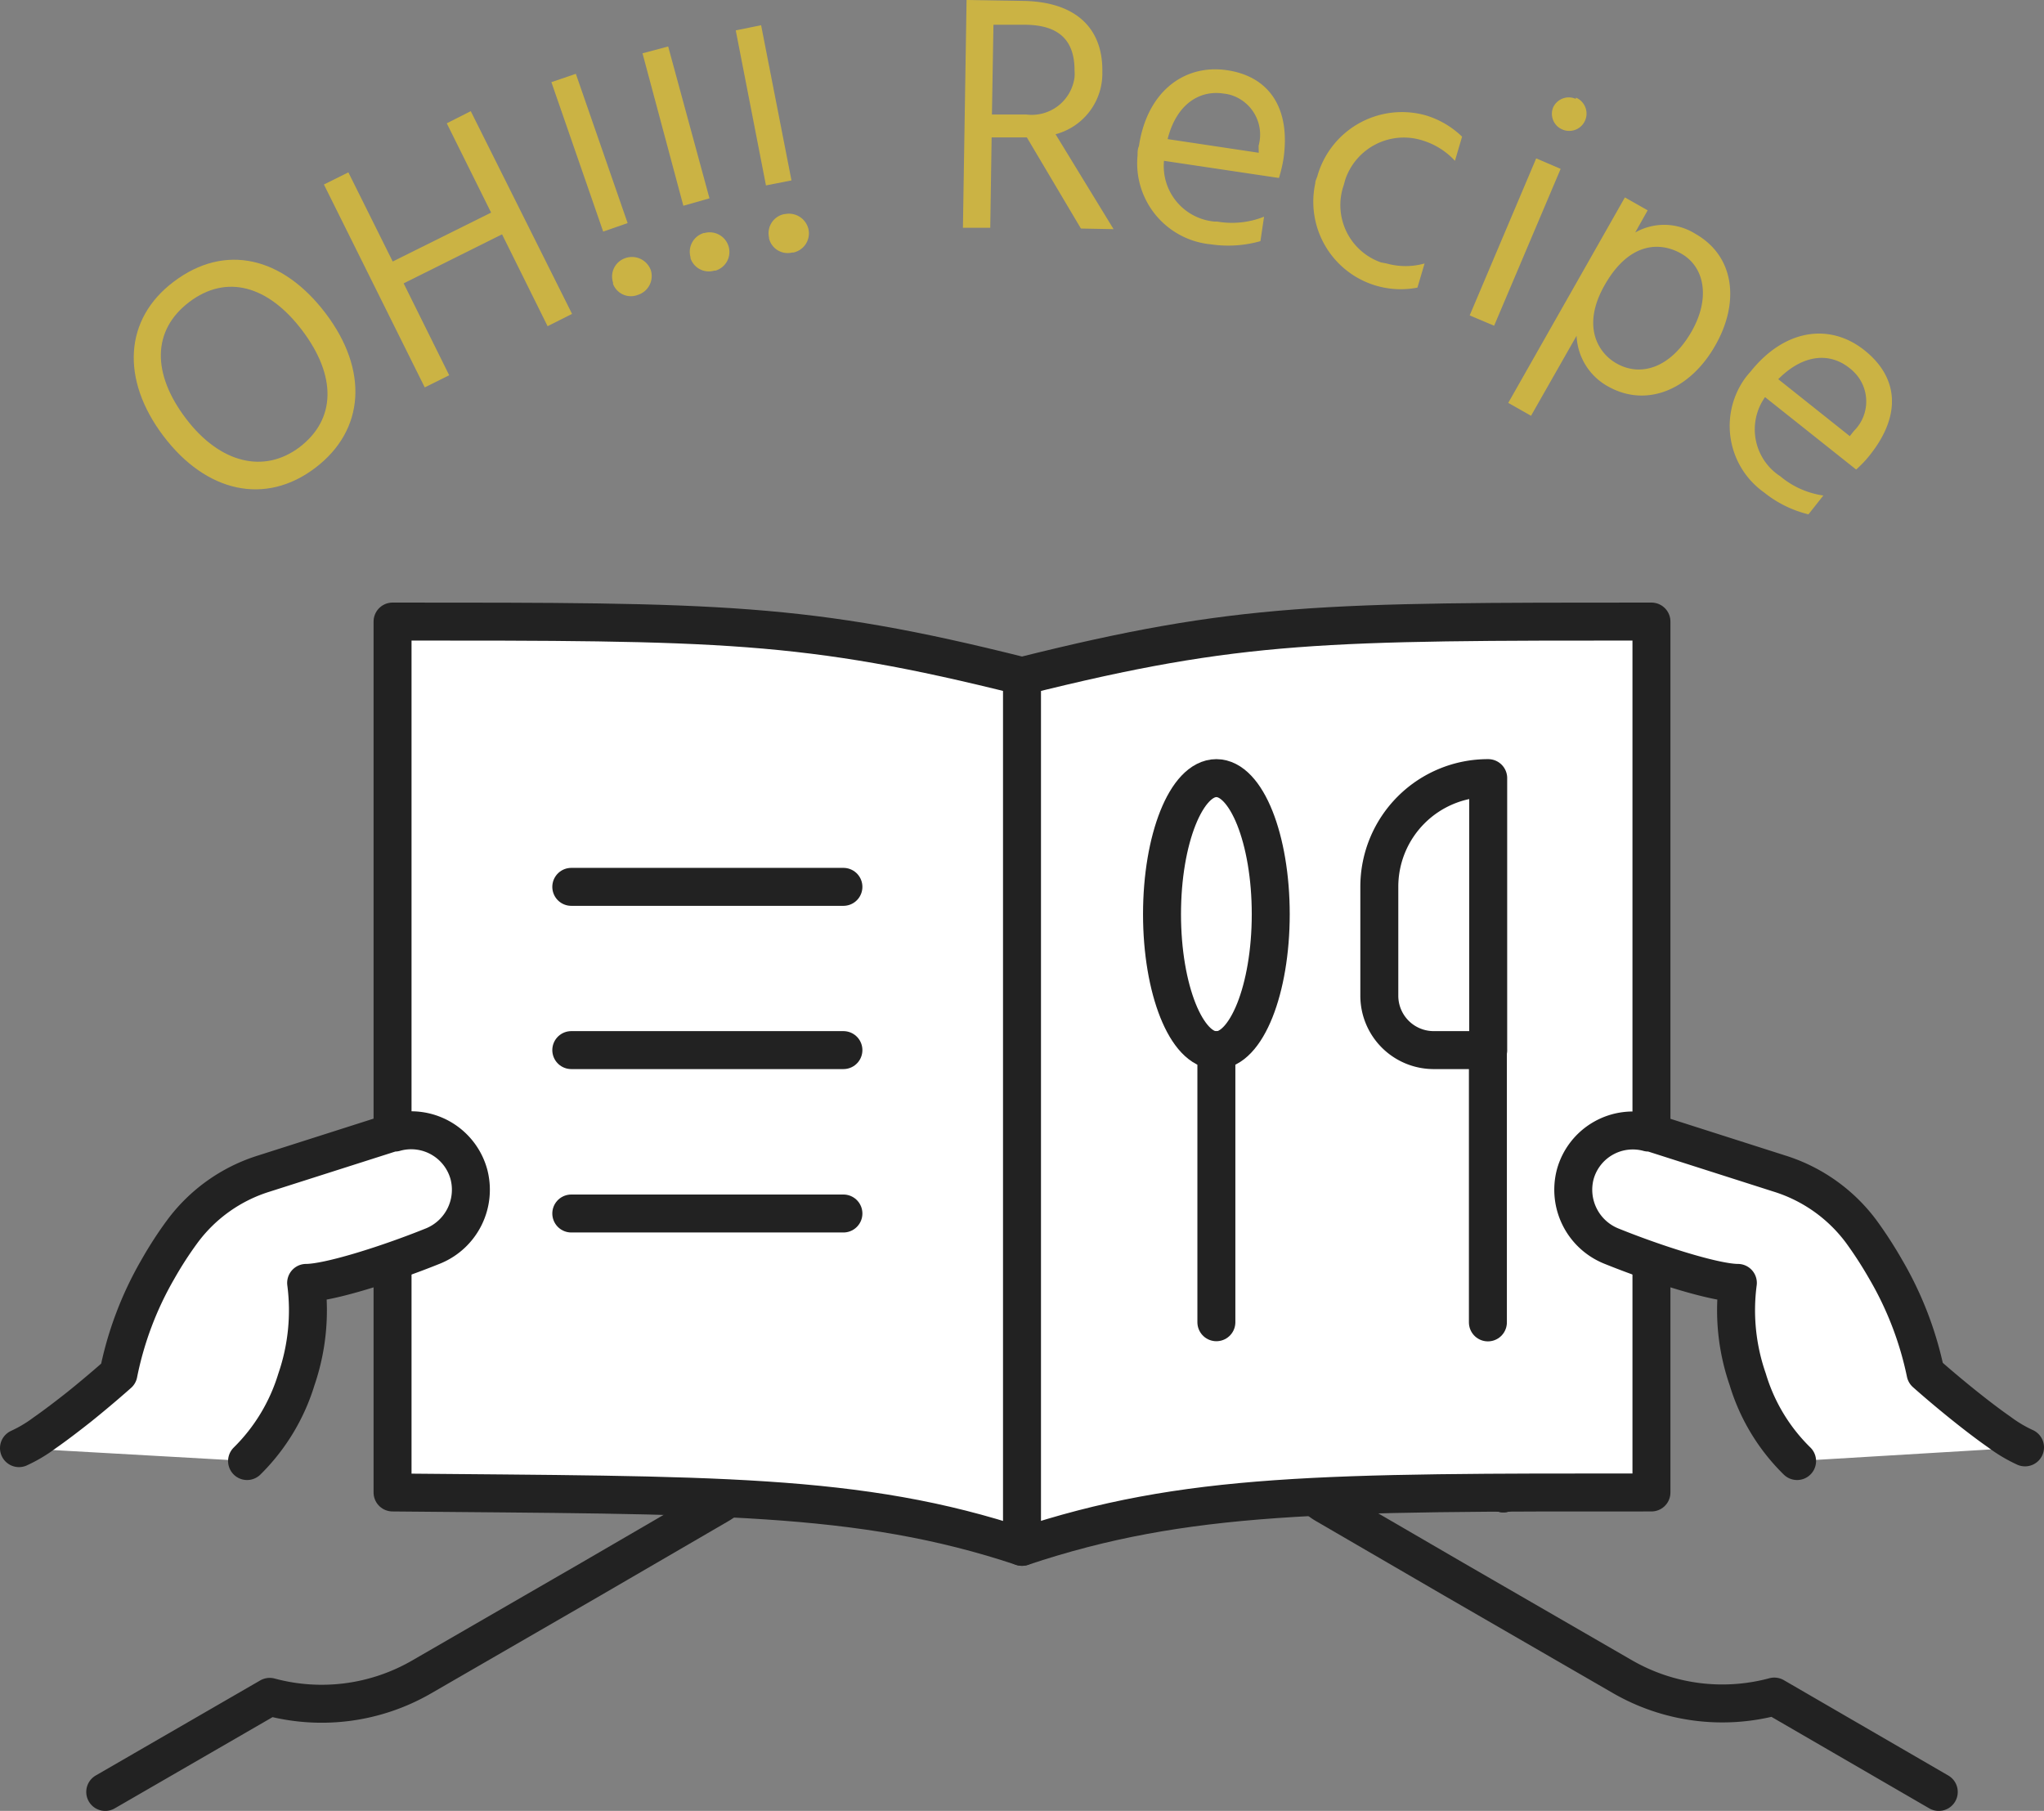 <svg xmlns="http://www.w3.org/2000/svg" viewBox="0 0 134.6 119.25"><rect x="0" y="0" width="134.6" height="119.25" fill="#808080" stroke="none"/><defs><style>.cls-1{fill:none;}.cls-1,.cls-2{stroke:#222;stroke-linecap:round;stroke-linejoin:round;stroke-width:2.5px;}.cls-2{fill:#fff;}.cls-3{fill:#cbb344;}</style></defs><g id="レイヤー_2" data-name="レイヤー 2"><g id="レイヤー_1-2" data-name="レイヤー 1"><g id="レイヤー_2-2" data-name="レイヤー 2"><g id="transport"><path class="cls-1" d="M29.12,87.06l16-9.23a3.25,3.25,0,0,0,1.2-4.44h0a3.25,3.25,0,0,0-4.44-1.2h0l-16,9.23"/><path class="cls-1" d="M32.37,92.7l16-9.23A3.25,3.25,0,0,0,49.57,79l0,0h0a3.25,3.25,0,0,0-4.44-1.2h0L29.1,87"/><path class="cls-1" d="M35.63,98.34l12.23-7.06a3.25,3.25,0,0,0,1.19-4.45h0a3.25,3.25,0,0,0-4.45-1.19L32.37,92.7"/><path class="cls-1" d="M35.63,98.34l8.46-4.88a3.25,3.25,0,0,1,4.44,1.18h0a3.25,3.25,0,0,1-1.18,4.44h0L38.89,104l-11.13,6.43a13.15,13.15,0,0,1-10,1.31h0L6.93,118"/><path class="cls-1" d="M105.49,87.06l-16-9.23a3.25,3.25,0,0,1-1.2-4.44h0a3.25,3.25,0,0,1,4.44-1.2h0l16,9.23"/><path class="cls-1" d="M102.23,92.7l-16-9.23A3.26,3.26,0,0,1,85,79v0h0a3.25,3.25,0,0,1,4.44-1.2h0l16,9.23"/><path class="cls-1" d="M99,98.34,86.75,91.28a3.25,3.25,0,0,1-1.2-4.44h0A3.26,3.26,0,0,1,90,85.64l12.22,7.06"/><path class="cls-1" d="M99,98.34l-8.46-4.88a3.25,3.25,0,0,0-4.44,1.18h0a3.25,3.25,0,0,0,1.18,4.44h0l8.43,4.9,11.13,6.43a13.15,13.15,0,0,0,10,1.31h0L127.67,118"/><path class="cls-2" d="M67.3,44.52C53,40.93,47.35,40.93,25.85,40.93V98.28c21,.2,30.7,0,41.45,3.58,10.75-3.59,20-3.59,41.45-3.58V40.93C87.25,40.93,81.64,40.93,67.3,44.52Z"/><line class="cls-1" x1="67.3" y1="44.52" x2="67.3" y2="101.86"/><line class="cls-1" x1="37.62" y1="58.4" x2="55.54" y2="58.4"/><line class="cls-1" x1="37.62" y1="69.15" x2="55.54" y2="69.15"/><line class="cls-1" x1="37.62" y1="79.91" x2="55.54" y2="79.91"/><path class="cls-1" d="M98,69.15H94.41a3.58,3.58,0,0,1-3.58-3.58h0V58.39A7.15,7.15,0,0,1,98,51.24h0Z"/><rect class="cls-1" x="97.98" y="69.16" height="17.92"/><ellipse class="cls-1" cx="80.1" cy="60.2" rx="3.58" ry="8.96"/><line class="cls-1" x1="80.1" y1="87.07" x2="80.1" y2="69.15"/><path class="cls-3" d="M11.44,18.55c3.37-2.55,7.17-1.65,10,2.08s2.6,7.69-.68,10.18-7.18,1.63-10-2.1S8.18,21,11.44,18.55Zm8.28,10.9c2.43-1.85,2.43-4.71.19-7.68s-5-3.74-7.45-1.88-2.46,4.72-.21,7.68S17.4,31.2,19.72,29.45Z"/><path class="cls-3" d="M31,7.32l6.67,13.35-1.61.81-3-6.05-6.48,3.23,3,6.05-1.61.8L21.33,12.15l1.61-.8,2.92,5.87L32.34,14,29.42,8.12Z"/><path class="cls-3" d="M36.31,5.41l1.61-.55,3.41,9.83-1.61.56ZM41.17,17a1.32,1.32,0,0,1,1.69.8h0A1.3,1.3,0,0,1,42,19.42a1.26,1.26,0,0,1-1.63-.72l0-.09A1.28,1.28,0,0,1,41.17,17Z"/><path class="cls-3" d="M42.31,3.51,44,3.06l2.72,10L45,13.55Zm4.06,11.84a1.3,1.3,0,0,1,1.61.88v0a1.28,1.28,0,0,1-.86,1.59l-.08,0A1.27,1.27,0,0,1,45.47,17s0-.05,0-.07a1.29,1.29,0,0,1,.89-1.59Z"/><path class="cls-3" d="M48.45,2l1.67-.34,2,10.22-1.68.33Zm3.23,12.1a1.32,1.32,0,0,1,1.56,1,1.29,1.29,0,0,1-1,1.53h-.08a1.26,1.26,0,0,1-1.52-.94s0,0,0-.06a1.28,1.28,0,0,1,1-1.53Z"/><path class="cls-3" d="M71.18,15.05l-3.56-6H65.3L65.21,15h-1.8l.24-15,3.74.06c3.52.06,5.25,1.86,5.2,4.67a4.14,4.14,0,0,1-3.08,4.11l3.82,6.25ZM65.32,7.54h2.26a2.84,2.84,0,0,0,3.18-2.46,3.39,3.39,0,0,0,0-.45c0-1.95-1-3-3.3-3H65.42Z"/><path class="cls-3" d="M83,15.88a7.8,7.8,0,0,1-3.26.21,5.36,5.36,0,0,1-4.83-5.86c0-.2,0-.41.09-.61.54-3.61,3-5.4,5.78-5S85,7.1,84.52,10.45a9.36,9.36,0,0,1-.3,1.27l-7.57-1.13a3.67,3.67,0,0,0,3.32,4h.18a5.72,5.72,0,0,0,3.09-.32ZM82.88,9.6A2.73,2.73,0,0,0,81,6.24a3.11,3.11,0,0,0-.44-.08c-1.59-.24-3.1.72-3.67,3l6,.9Z"/><path class="cls-3" d="M91.31,17.35a4.62,4.62,0,0,0,2.5,0l-.47,1.59a5.76,5.76,0,0,1-6.73-6.86c0-.17.09-.32.14-.48a5.79,5.79,0,0,1,7.15-4A5.88,5.88,0,0,1,96.28,9l-.47,1.59a4.81,4.81,0,0,0-2.1-1.33,4.07,4.07,0,0,0-5.13,2.59l-.09.33a4,4,0,0,0,2.45,5.1Z"/><path class="cls-3" d="M101.16,10.43l1.61.69L98.39,21.45l-1.61-.68Zm2.62-4a1.14,1.14,0,1,1-.89,2.1,1.12,1.12,0,0,1-.62-1.44l0,0a1.13,1.13,0,0,1,1.49-.58h0Z"/><path class="cls-3" d="M107.68,15.31a3.86,3.86,0,0,1,3.95.08c2.68,1.52,2.88,4.61,1.35,7.31-1.68,3-4.58,4.17-7.1,2.74a4,4,0,0,1-2.06-3.33l-3,5.27-1.5-.85L107,13l1.5.85Zm3.73,6.49c1.23-2.18.84-4.23-.7-5.1-1.33-.76-3.36-.82-5,2s-.41,4.58.72,5.22C108,24.83,110,24.28,111.41,21.8Z"/><path class="cls-3" d="M119.09,33.87a7.47,7.47,0,0,1-2.92-1.44A5.37,5.37,0,0,1,114.85,25a5.3,5.3,0,0,1,.42-.52c2.28-2.86,5.26-3.2,7.5-1.42s2.47,4.26.36,6.91a7.34,7.34,0,0,1-.9.95l-6-4.77a3.68,3.68,0,0,0,.88,5.13l.12.08a5.65,5.65,0,0,0,2.84,1.27Zm3-5.5a2.73,2.73,0,0,0,0-3.87,2.79,2.79,0,0,0-.32-.28c-1.27-1-3-.93-4.67.75l4.71,3.75Z"/><path id="rect1321-2" class="cls-2" d="M118.34,96.21a12.58,12.58,0,0,1-3.25-5.38,13.84,13.84,0,0,1-.65-6.35c-1.49,0-5.36-1.22-8.37-2.44a4,4,0,0,1-2.34-4.7h0a3.93,3.93,0,0,1,4.82-2.76l.18,0,8.45,2.7a10.66,10.66,0,0,1,5.38,3.81,26.71,26.71,0,0,1,1.6,2.47,22.59,22.59,0,0,1,2.64,6.85c.17.15,1.18,1.05,2.58,2.17.75.6,1.57,1.23,2.29,1.73a9.2,9.2,0,0,0,1.68,1"/><path id="rect1321-2-2" class="cls-2" d="M16.27,96.21a12.78,12.78,0,0,0,3.25-5.38,14,14,0,0,0,.64-6.35c1.49,0,5.36-1.22,8.38-2.44a4,4,0,0,0,2.34-4.7h0A3.94,3.94,0,0,0,26,74.58l-.16,0-8.46,2.7a10.6,10.6,0,0,0-5.37,3.81,24.79,24.79,0,0,0-1.6,2.47A22.51,22.51,0,0,0,7.8,90.46c-.17.15-1.18,1.05-2.57,2.17-.76.6-1.58,1.23-2.3,1.73a9.2,9.2,0,0,1-1.68,1"/></g></g></g></g></svg>